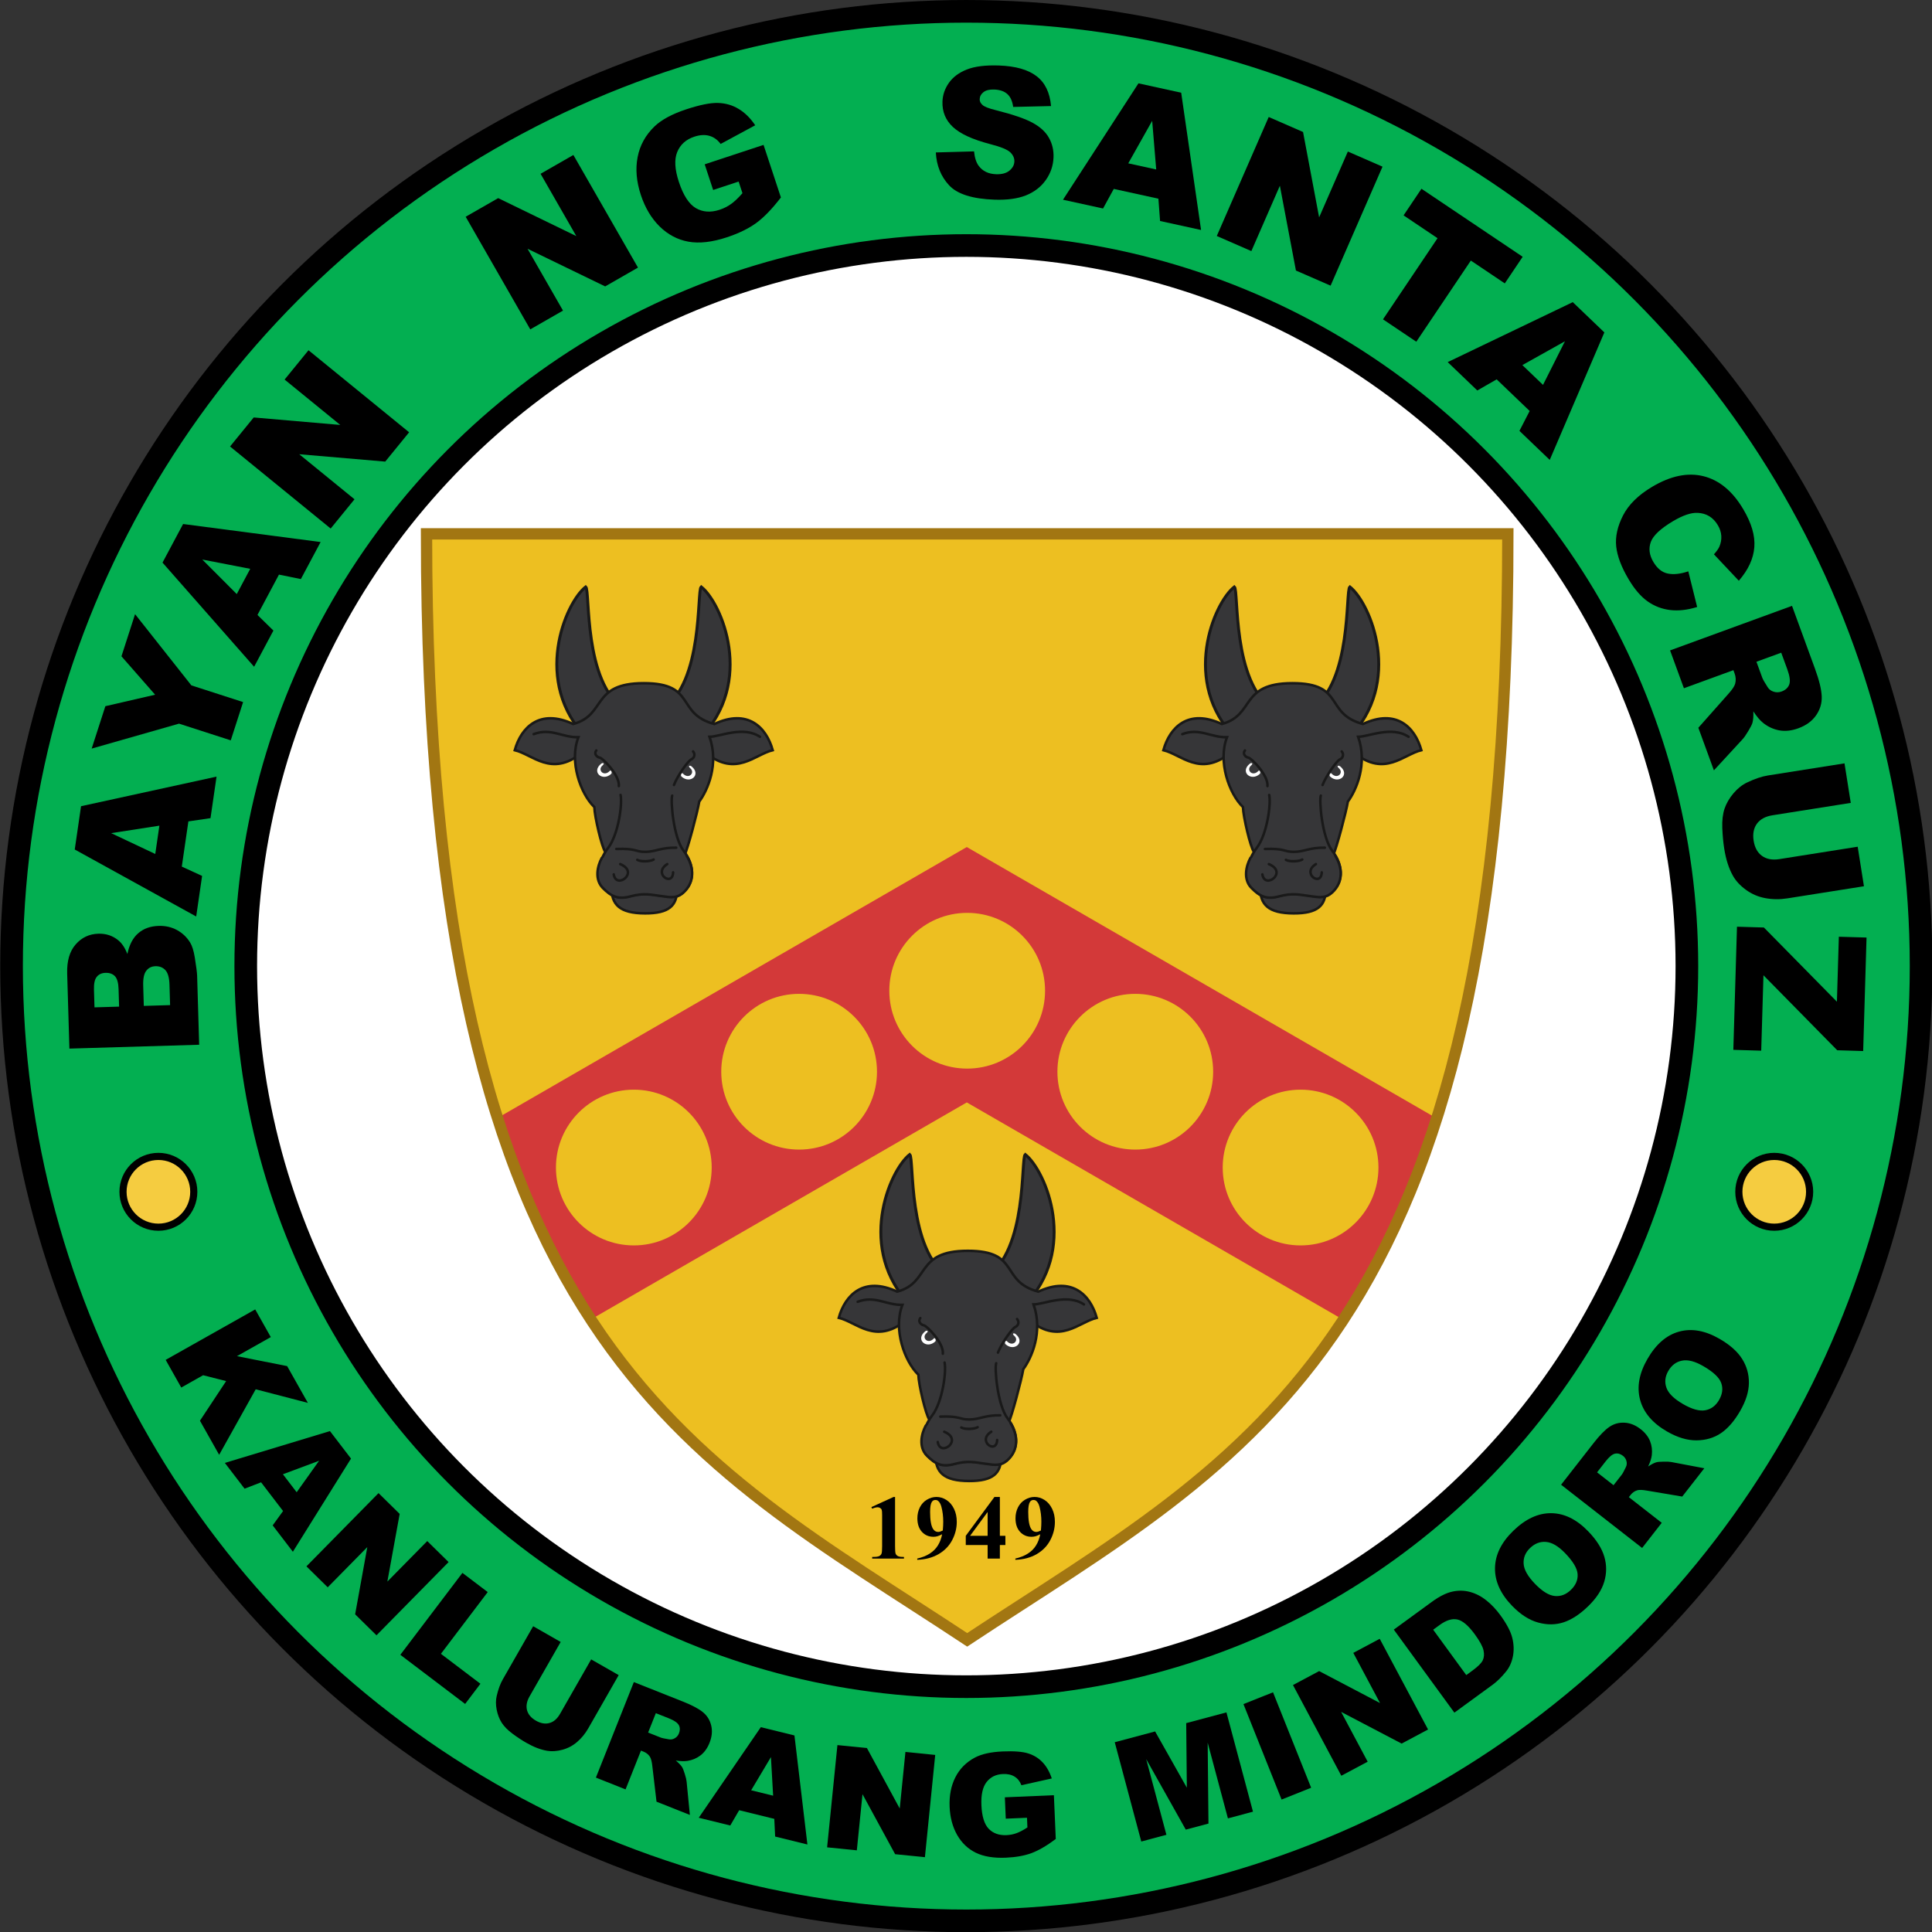 <?xml version="1.0" encoding="UTF-8" standalone="no"?>
<!-- Created with Inkscape (http://www.inkscape.org/) -->

<svg
   xmlns:dc="http://purl.org/dc/elements/1.1/"
   xmlns:cc="http://creativecommons.org/ns#"
   xmlns:rdf="http://www.w3.org/1999/02/22-rdf-syntax-ns#"
   xmlns:svg="http://www.w3.org/2000/svg"
   xmlns="http://www.w3.org/2000/svg"
   xmlns:sodipodi="http://sodipodi.sourceforge.net/DTD/sodipodi-0.dtd"
   xmlns:inkscape="http://www.inkscape.org/namespaces/inkscape"
   width="125mm"
   height="125mm"
   viewBox="0 0 125 125"
   version="1.1"
   id="svg16343"
   inkscape:version="0.92.2 (5c3e80d, 2017-08-06)"
   sodipodi:docname="Santa Cruz Occ Mindoro.svg">
  <rect x="0" y="0" width="125" height="125" fill="#333333" stroke="none"/>
  <defs
     id="defs16337" />
  <sodipodi:namedview
     id="base"
     pagecolor="#ffffff"
     bordercolor="#666666"
     borderopacity="1.0"
     inkscape:pageopacity="0.0"
     inkscape:pageshadow="2"
     inkscape:zoom="1.4"
     inkscape:cx="332.94644"
     inkscape:cy="231.03785"
     inkscape:document-units="mm"
     inkscape:current-layer="layer1"
     showgrid="false"
     fit-margin-top="0"
     fit-margin-left="0"
     fit-margin-right="0"
     fit-margin-bottom="0"
     inkscape:window-width="1920"
     inkscape:window-height="1017"
     inkscape:window-x="-8"
     inkscape:window-y="-8"
     inkscape:window-maximized="1" />
  <g
     inkscape:label="Layer 1"
     inkscape:groupmode="layer"
     id="layer1"
     transform="translate(144.143,-40.976)">
    <g
       id="g16335"
       transform="matrix(0.462,0,0,0.462,-316.005,28.749)">
      <circle
         r="133.708"
         cy="161.76"
         cx="507.322"
         id="circle15251"
         style="opacity:1;fill:#03af51;fill-opacity:1;stroke:#000000;stroke-width:3.171;stroke-linecap:round;stroke-linejoin:round;stroke-miterlimit:4;stroke-dasharray:none;stroke-opacity:1" />
      <circle
         style="opacity:1;fill:#ffffff;fill-opacity:1;stroke:#000000;stroke-width:3.171;stroke-linecap:round;stroke-linejoin:round;stroke-miterlimit:4;stroke-dasharray:none;stroke-opacity:1"
         id="circle15253"
         cx="507.322"
         cy="161.76"
         r="100.911" />
      <g
         id="g15441"
         transform="matrix(0.634,0,0,0.634,847.248,134.692)">
        <g
           transform="translate(-480.03)"
           id="g15275">
          <path
             style="fill:#edbf21;fill-opacity:1;stroke:none;stroke-width:1.892;stroke-linecap:butt;stroke-linejoin:miter;stroke-miterlimit:4;stroke-dasharray:none;stroke-opacity:1"
             d="m 63.488,-52.786 c 0,178.975 -57.753,203.525 -119.428,244.301 C -117.615,150.739 -175.369,126.189 -175.369,-52.786 Z"
             id="path15255"
             inkscape:connector-curvature="0"
             sodipodi:nodetypes="cccc" />
          <g
             id="g15600">
            <path
               id="path15257"
               transform="scale(0.265)"
               d="m -211.428,61.875 -392.09,226.373 c 21.308,67.096 47.635,121.815 77.787,167.947 l 314.303,-181.463 314.301,181.463 c 30.152,-46.133 56.481,-100.851 77.789,-167.947 z"
               style="fill:#d33939;fill-opacity:1;stroke:none;stroke-width:1px;stroke-linecap:butt;stroke-linejoin:miter;stroke-opacity:1"
               inkscape:connector-curvature="0" />
            <g
               id="g15589">
              <circle
                 style="opacity:1;fill:#edbf21;fill-opacity:1;stroke:none;stroke-width:3;stroke-linecap:round;stroke-linejoin:round;stroke-miterlimit:4;stroke-dasharray:none;stroke-opacity:1"
                 id="circle15259"
                 cx="-55.94"
                 cy="48.136"
                 r="17.201" />
              <g
                 id="g15265"
                 transform="translate(0,0.529)">
                <circle
                   style="opacity:1;fill:#edbf21;fill-opacity:1;stroke:none;stroke-width:3;stroke-linecap:round;stroke-linejoin:round;stroke-miterlimit:4;stroke-dasharray:none;stroke-opacity:1"
                   id="circle15261"
                   cx="-93.064"
                   cy="65.496"
                   r="17.201" />
                <circle
                   r="17.201"
                   cy="86.663"
                   cx="-129.576"
                   id="circle15263"
                   style="opacity:1;fill:#edbf21;fill-opacity:1;stroke:none;stroke-width:3;stroke-linecap:round;stroke-linejoin:round;stroke-miterlimit:4;stroke-dasharray:none;stroke-opacity:1" />
              </g>
              <g
                 id="g15271"
                 transform="translate(-0.358,0.529)">
                <circle
                   transform="scale(-1,1)"
                   r="17.201"
                   cy="65.496"
                   cx="18.451"
                   id="circle15267"
                   style="opacity:1;fill:#edbf21;fill-opacity:1;stroke:none;stroke-width:3;stroke-linecap:round;stroke-linejoin:round;stroke-miterlimit:4;stroke-dasharray:none;stroke-opacity:1" />
                <circle
                   transform="scale(-1,1)"
                   style="opacity:1;fill:#edbf21;fill-opacity:1;stroke:none;stroke-width:3;stroke-linecap:round;stroke-linejoin:round;stroke-miterlimit:4;stroke-dasharray:none;stroke-opacity:1"
                   id="circle15269"
                   cx="-18.061"
                   cy="86.663"
                   r="17.201" />
              </g>
            </g>
          </g>
          <path
             sodipodi:nodetypes="cccc"
             inkscape:connector-curvature="0"
             id="path15273"
             d="m 63.488,-52.786 c 0,178.975 -57.753,203.525 -119.428,244.301 C -117.615,150.739 -175.369,126.189 -175.369,-52.786 Z"
             style="fill:none;fill-opacity:1;stroke:#a27612;stroke-width:2.5;stroke-linecap:butt;stroke-linejoin:miter;stroke-miterlimit:4;stroke-dasharray:none;stroke-opacity:1" />
        </g>
        <g
           id="g15329"
           transform="matrix(0.702,0,0,0.702,-520.916,68.614)">
          <path
             transform="translate(-0.529,-0.529)"
             sodipodi:nodetypes="cccc"
             inkscape:connector-curvature="0"
             id="path15277"
             d="m -38.557,70.573 c -17.381,-17.663 -6.917,-42.592 -0.428,-47.699 1.424,1.242 -0.785,30.069 12.201,38.559 -0.568,1.854 -7.589,12.001 -11.773,9.139 z"
             style="fill:#363638;fill-opacity:1;stroke:#191919;stroke-width:0.921;stroke-linecap:butt;stroke-linejoin:miter;stroke-miterlimit:4;stroke-dasharray:none;stroke-opacity:1" />
          <path
             transform="translate(-0.529,-0.529)"
             style="fill:#363638;fill-opacity:1;stroke:#191919;stroke-width:0.921;stroke-linecap:butt;stroke-linejoin:miter;stroke-miterlimit:4;stroke-dasharray:none;stroke-opacity:1"
             d="m -3.083,70.573 c 17.381,-17.663 6.917,-42.592 0.428,-47.699 -1.424,1.242 0.785,30.069 -12.201,38.559 0.568,1.854 7.589,12.001 11.773,9.139 z"
             id="path15279"
             inkscape:connector-curvature="0"
             sodipodi:nodetypes="cccc" />
          <g
             id="g15327"
             inkscape:label="Fond écu"
             style="display:inline"
             transform="matrix(0.265,0,0,0.265,-101.298,0.942)">
            <g
               id="g15287"
               transform="translate(-710.607,-55.403)">
              <g
                 id="g15283"
                 transform="translate(-56.764,-168.8)">
                <g
                   id="g15281" />
              </g>
              <g
                 id="g15285"
                 transform="matrix(0.456,0,0,0.441,869.861,66.651)" />
            </g>
            <g
               id="g15325"
               transform="matrix(2.49,0,0,2.512,-446.191,-434.326)"
               style="fill:#000000;stroke:#818183;stroke-width:1.2;stroke-miterlimit:4;stroke-dasharray:none;stroke-opacity:1">
              <g
                 style="display:inline;fill:#000000;stroke:#818183;stroke-width:1.2;stroke-miterlimit:4;stroke-dasharray:none;stroke-opacity:1"
                 inkscape:label="Fond écu"
                 id="g15289" />
              <g
                 style="display:inline;fill:#000000;stroke:#818183;stroke-width:1.2;stroke-miterlimit:4;stroke-dasharray:none;stroke-opacity:1"
                 inkscape:label="Meubles"
                 id="g15319">
                <g
                   transform="translate(-1159.166,-121.561)"
                   style="display:inline;fill:#000000;stroke:#818183;stroke-width:1.2;stroke-miterlimit:4;stroke-dasharray:none;stroke-opacity:1"
                   inkscape:label="Meubles"
                   id="g15291" />
                <g
                   style="fill:#000000;stroke:#818183;stroke-width:1.473;stroke-miterlimit:4;stroke-dasharray:none;stroke-opacity:1"
                   transform="matrix(0.814,0,0,0.814,925.696,169.562)"
                   id="g15317">
                  <path
                     inkscape:connector-curvature="0"
                     id="path15293"
                     d="m -804.822,140.382 c -17.526,13.646 -28.255,0.576 -38.818,-1.919 3.776,-13.385 14.698,-24.237 34.213,-15.191 19.706,-5.234 10.243,-23.704 41.351,-23.704 31.108,0 18.554,17.649 41.351,23.704 19.515,-9.047 30.436,1.806 34.213,15.191 -10.563,2.495 -21.292,15.565 -38.818,1.919"
                     style="display:inline;overflow:visible;visibility:visible;fill:#363638;fill-opacity:1;fill-rule:evenodd;stroke:#191919;stroke-width:1.474;stroke-linecap:butt;stroke-linejoin:miter;stroke-miterlimit:4;stroke-dasharray:none;stroke-dashoffset:0;stroke-opacity:1;marker:none;enable-background:accumulate"
                     sodipodi:nodetypes="ccczccc" />
                  <path
                     id="path15295"
                     style="fill:#363638;fill-opacity:1;fill-rule:evenodd;stroke:#191919;stroke-width:1.473;stroke-linecap:round;stroke-linejoin:miter;stroke-miterlimit:4;stroke-dasharray:none;stroke-opacity:1"
                     d="m -699.991,130.692 c -9.849,-6.524 -23.441,-0.032 -29.548,1e-5 5.66,15.893 -1.119,31.019 -6.012,37.607 -0.927,5.692 -6.861,27.91 -8.501,30.683 -1.683,2.847 1.407,10.782 -4.478,20.275 0,9.322 -4.566,14.015 -18.789,13.968 -14.873,-0.049 -19.681,-5.072 -19.681,-15.191 -5.37,-9.794 -1.316,-17.547 -3.724,-20.756 -1.933,-2.576 -6.151,-20.09 -6.295,-25.782 -8.091,-7.739 -14.87,-26.447 -9.338,-40.549 -9.434,0.224 -16.117,-5.628 -26.223,-1.791"
                     inkscape:connector-curvature="0"
                     sodipodi:nodetypes="cccccsccccc" />
                  <path
                     id="path15297"
                     style="display:inline;overflow:visible;visibility:visible;fill:#363638;fill-opacity:1;fill-rule:evenodd;stroke:#191919;stroke-width:1.473;stroke-linecap:round;stroke-linejoin:miter;stroke-miterlimit:4;stroke-dasharray:none;stroke-dashoffset:0;stroke-opacity:1;marker:none;enable-background:accumulate"
                     d="m -781.651,164.461 c 1.151,4.989 -1.169,22.843 -7.309,30.774 -5.561,7.183 -8.059,18.036 -3.07,23.025 4.989,4.989 8.826,6.907 16.373,4.861 7.547,-2.047 12.024,-0.895 17.78,-0.128 5.756,0.768 9.722,1.791 14.327,-3.326 4.914,-5.46 5.5,-14.199 -1.151,-22.769 -6.053,-7.799 -7.729,-29.367 -6.706,-32.053"
                     inkscape:connector-curvature="0"
                     sodipodi:nodetypes="cscccssc" />
                  <path
                     id="path15299"
                     style="display:inline;overflow:visible;visibility:visible;fill:#363638;fill-opacity:1;fill-rule:evenodd;stroke:#191919;stroke-width:1.473;stroke-linecap:round;stroke-linejoin:miter;stroke-miterlimit:4;stroke-dasharray:none;stroke-dashoffset:0;stroke-opacity:1;marker:none;enable-background:accumulate"
                     d="m -792.662,201.069 c -2.569,4.651 -4.357,12.396 0.632,17.384 4.989,4.989 8.826,6.907 16.373,4.861 7.547,-2.047 12.024,-0.895 17.78,-0.128 5.756,0.768 9.722,1.791 14.327,-3.326 4.914,-5.46 5.066,-12.817 0.602,-20.121"
                     inkscape:connector-curvature="0"
                     sodipodi:nodetypes="csscsc" />
                  <path
                     id="path15301"
                     style="display:inline;overflow:visible;visibility:visible;fill:none;fill-opacity:1;stroke:#191919;stroke-width:1.473;stroke-linecap:round;stroke-linejoin:miter;stroke-miterlimit:4;stroke-dasharray:none;stroke-dashoffset:0;stroke-opacity:1;marker:none;enable-background:accumulate"
                     d="m -795.867,138.623 c -1.542,1.859 0.243,3.877 2.047,4.181 1.816,0.306 11.784,10.34 11.151,16.503"
                     inkscape:connector-curvature="0"
                     sodipodi:nodetypes="ccc" />
                  <path
                     id="path15303"
                     style="display:inline;overflow:visible;visibility:visible;fill:none;fill-opacity:1;stroke:#191919;stroke-width:1.473;stroke-linecap:round;stroke-linejoin:miter;stroke-miterlimit:4;stroke-dasharray:none;stroke-dashoffset:0;stroke-opacity:1;marker:none;enable-background:accumulate"
                     d="m -739.179,139.165 c 1.542,1.859 0.571,3.968 -1.052,4.633 -1.7,0.697 -7.895,9.165 -10.156,14.875"
                     inkscape:connector-curvature="0"
                     sodipodi:nodetypes="ccc" />
                  <path
                     id="path15305"
                     style="display:inline;overflow:visible;visibility:visible;fill:none;fill-opacity:1;stroke:#191919;stroke-width:1.473;stroke-linecap:round;stroke-linejoin:miter;stroke-miterlimit:4;stroke-dasharray:none;stroke-dashoffset:0;stroke-opacity:1;marker:none;enable-background:accumulate"
                     d="m -784.16,195.837 c 11.939,-0.452 10.885,1.669 16.906,1.669 6.111,0 9.25,-2.598 18.205,-2.417"
                     inkscape:connector-curvature="0"
                     sodipodi:nodetypes="csc" />
                  <path
                     id="path15307"
                     style="display:inline;overflow:visible;visibility:visible;fill:#2e2e2f;fill-opacity:1;stroke:#191919;stroke-width:1.473;stroke-linecap:round;stroke-linejoin:miter;stroke-miterlimit:4;stroke-dasharray:none;stroke-dashoffset:0;stroke-opacity:1;marker:none;enable-background:accumulate"
                     d="m -771.867,202.147 c 2.442,1.357 7.869,0.904 9.588,-0.181"
                     inkscape:connector-curvature="0"
                     sodipodi:nodetypes="cc" />
                  <path
                     id="path15309"
                     style="display:inline;overflow:visible;visibility:visible;fill:none;fill-opacity:1;stroke:#191919;stroke-width:1.473;stroke-linecap:round;stroke-linejoin:miter;stroke-miterlimit:4;stroke-dasharray:none;stroke-dashoffset:0;stroke-opacity:1;marker:none;enable-background:accumulate"
                     d="m -754.294,204.618 c -8.658,5.362 3.108,13.434 3.437,4.794"
                     inkscape:connector-curvature="0"
                     sodipodi:nodetypes="cc" />
                  <path
                     id="path15311"
                     style="display:inline;overflow:visible;visibility:visible;fill:none;fill-opacity:1;stroke:#191919;stroke-width:1.473;stroke-linecap:round;stroke-linejoin:miter;stroke-miterlimit:4;stroke-dasharray:none;stroke-dashoffset:0;stroke-opacity:1;marker:none;enable-background:accumulate"
                     d="m -781.849,204.618 c 11.462,4.728 -2.384,14.972 -3.799,5.97"
                     inkscape:connector-curvature="0"
                     sodipodi:nodetypes="cc" />
                  <path
                     id="path15313"
                     style="fill:#ffffff;fill-opacity:1;fill-rule:evenodd;stroke:none;stroke-width:1.473;stroke-linecap:butt;stroke-linejoin:miter;stroke-miterlimit:4;stroke-dasharray:none;stroke-opacity:1"
                     d="m -793.037,146.329 c -5.945,4.809 0.794,10.519 5.865,5.931 0.853,-0.772 -0.186,-2.448 -0.714,-1.864 -3.428,3.796 -7.5,-0.342 -4.394,-3.006 1.669,-1.432 0.167,-1.809 -0.757,-1.062 z"
                     inkscape:connector-curvature="0" />
                  <path
                     id="path15315"
                     style="fill:#ffffff;fill-opacity:1;fill-rule:evenodd;stroke:none;stroke-width:1.473;stroke-linecap:butt;stroke-linejoin:miter;stroke-miterlimit:4;stroke-dasharray:none;stroke-opacity:1"
                     d="m -740.074,147.864 c 5.945,4.809 -0.794,10.519 -5.865,5.931 -0.853,-0.772 0.186,-2.448 0.714,-1.864 3.428,3.796 7.5,-0.342 4.394,-3.006 -1.669,-1.432 -0.167,-1.809 0.757,-1.062 z"
                     inkscape:connector-curvature="0" />
                </g>
              </g>
              <g
                 style="display:inline;fill:#000000;stroke:#818183;stroke-width:1.2;stroke-miterlimit:4;stroke-dasharray:none;stroke-opacity:1"
                 inkscape:label="Reflet final"
                 id="g15321" />
              <g
                 style="display:inline;fill:#000000;stroke:#818183;stroke-width:1.2;stroke-miterlimit:4;stroke-dasharray:none;stroke-opacity:1"
                 inkscape:label="Contour final"
                 id="g15323" />
            </g>
          </g>
        </g>
        <g
           id="g15439"
           transform="matrix(0.872,0,0,0.872,-68.557,2.656)">
          <g
             transform="matrix(0.805,0,0,0.805,-436.534,-68.144)"
             id="g15383">
            <path
               style="fill:#363638;fill-opacity:1;stroke:#191919;stroke-width:0.921;stroke-linecap:butt;stroke-linejoin:miter;stroke-miterlimit:4;stroke-dasharray:none;stroke-opacity:1"
               d="m -38.557,70.573 c -17.381,-17.663 -6.917,-42.592 -0.428,-47.699 1.424,1.242 -0.785,30.069 12.201,38.559 -0.568,1.854 -7.589,12.001 -11.773,9.139 z"
               id="path15331"
               inkscape:connector-curvature="0"
               sodipodi:nodetypes="cccc"
               transform="translate(-0.529,-0.529)" />
            <path
               sodipodi:nodetypes="cccc"
               inkscape:connector-curvature="0"
               id="path15333"
               d="m -3.083,70.573 c 17.381,-17.663 6.917,-42.592 0.428,-47.699 -1.424,1.242 0.785,30.069 -12.201,38.559 0.568,1.854 7.589,12.001 11.773,9.139 z"
               style="fill:#363638;fill-opacity:1;stroke:#191919;stroke-width:0.921;stroke-linecap:butt;stroke-linejoin:miter;stroke-miterlimit:4;stroke-dasharray:none;stroke-opacity:1"
               transform="translate(-0.529,-0.529)" />
            <g
               transform="matrix(0.265,0,0,0.265,-101.298,0.942)"
               style="display:inline"
               inkscape:label="Fond écu"
               id="g15381">
              <g
                 transform="translate(-710.607,-55.403)"
                 id="g15341">
                <g
                   transform="translate(-56.764,-168.8)"
                   id="g15337">
                  <g
                     id="g15335" />
                </g>
                <g
                   transform="matrix(0.456,0,0,0.441,869.861,66.651)"
                   id="g15339" />
              </g>
              <g
                 style="fill:#000000;stroke:#818183;stroke-width:1.2;stroke-miterlimit:4;stroke-dasharray:none;stroke-opacity:1"
                 transform="matrix(2.49,0,0,2.512,-446.191,-434.326)"
                 id="g15379">
                <g
                   id="g15343"
                   inkscape:label="Fond écu"
                   style="display:inline;fill:#000000;stroke:#818183;stroke-width:1.2;stroke-miterlimit:4;stroke-dasharray:none;stroke-opacity:1" />
                <g
                   id="g15373"
                   inkscape:label="Meubles"
                   style="display:inline;fill:#000000;stroke:#818183;stroke-width:1.2;stroke-miterlimit:4;stroke-dasharray:none;stroke-opacity:1">
                  <g
                     id="g15345"
                     inkscape:label="Meubles"
                     style="display:inline;fill:#000000;stroke:#818183;stroke-width:1.2;stroke-miterlimit:4;stroke-dasharray:none;stroke-opacity:1"
                     transform="translate(-1159.166,-121.561)" />
                  <g
                     id="g15371"
                     transform="matrix(0.814,0,0,0.814,925.696,169.562)"
                     style="fill:#000000;stroke:#818183;stroke-width:1.473;stroke-miterlimit:4;stroke-dasharray:none;stroke-opacity:1">
                    <path
                       sodipodi:nodetypes="ccczccc"
                       style="display:inline;overflow:visible;visibility:visible;fill:#363638;fill-opacity:1;fill-rule:evenodd;stroke:#191919;stroke-width:1.474;stroke-linecap:butt;stroke-linejoin:miter;stroke-miterlimit:4;stroke-dasharray:none;stroke-dashoffset:0;stroke-opacity:1;marker:none;enable-background:accumulate"
                       d="m -804.822,140.382 c -17.526,13.646 -28.255,0.576 -38.818,-1.919 3.776,-13.385 14.698,-24.237 34.213,-15.191 19.706,-5.234 10.243,-23.704 41.351,-23.704 31.108,0 18.554,17.649 41.351,23.704 19.515,-9.047 30.436,1.806 34.213,15.191 -10.563,2.495 -21.292,15.565 -38.818,1.919"
                       id="path15347"
                       inkscape:connector-curvature="0" />
                    <path
                       sodipodi:nodetypes="cccccsccccc"
                       inkscape:connector-curvature="0"
                       d="m -699.991,130.692 c -9.849,-6.524 -23.441,-0.032 -29.548,1e-5 5.66,15.893 -1.119,31.019 -6.012,37.607 -0.927,5.692 -6.861,27.91 -8.501,30.683 -1.683,2.847 1.407,10.782 -4.478,20.275 0,9.322 -4.566,14.015 -18.789,13.968 -14.873,-0.049 -19.681,-5.072 -19.681,-15.191 -5.37,-9.794 -1.316,-17.547 -3.724,-20.756 -1.933,-2.576 -6.151,-20.09 -6.295,-25.782 -8.091,-7.739 -14.87,-26.447 -9.338,-40.549 -9.434,0.224 -16.117,-5.628 -26.223,-1.791"
                       style="fill:#363638;fill-opacity:1;fill-rule:evenodd;stroke:#191919;stroke-width:1.473;stroke-linecap:round;stroke-linejoin:miter;stroke-miterlimit:4;stroke-dasharray:none;stroke-opacity:1"
                       id="path15349" />
                    <path
                       sodipodi:nodetypes="cscccssc"
                       inkscape:connector-curvature="0"
                       d="m -781.651,164.461 c 1.151,4.989 -1.169,22.843 -7.309,30.774 -5.561,7.183 -8.059,18.036 -3.07,23.025 4.989,4.989 8.826,6.907 16.373,4.861 7.547,-2.047 12.024,-0.895 17.78,-0.128 5.756,0.768 9.722,1.791 14.327,-3.326 4.914,-5.46 5.5,-14.199 -1.151,-22.769 -6.053,-7.799 -7.729,-29.367 -6.706,-32.053"
                       style="display:inline;overflow:visible;visibility:visible;fill:#363638;fill-opacity:1;fill-rule:evenodd;stroke:#191919;stroke-width:1.473;stroke-linecap:round;stroke-linejoin:miter;stroke-miterlimit:4;stroke-dasharray:none;stroke-dashoffset:0;stroke-opacity:1;marker:none;enable-background:accumulate"
                       id="path15351" />
                    <path
                       sodipodi:nodetypes="csscsc"
                       inkscape:connector-curvature="0"
                       d="m -792.662,201.069 c -2.569,4.651 -4.357,12.396 0.632,17.384 4.989,4.989 8.826,6.907 16.373,4.861 7.547,-2.047 12.024,-0.895 17.78,-0.128 5.756,0.768 9.722,1.791 14.327,-3.326 4.914,-5.46 5.066,-12.817 0.602,-20.121"
                       style="display:inline;overflow:visible;visibility:visible;fill:#363638;fill-opacity:1;fill-rule:evenodd;stroke:#191919;stroke-width:1.473;stroke-linecap:round;stroke-linejoin:miter;stroke-miterlimit:4;stroke-dasharray:none;stroke-dashoffset:0;stroke-opacity:1;marker:none;enable-background:accumulate"
                       id="path15353" />
                    <path
                       sodipodi:nodetypes="ccc"
                       inkscape:connector-curvature="0"
                       d="m -795.867,138.623 c -1.542,1.859 0.243,3.877 2.047,4.181 1.816,0.306 11.784,10.34 11.151,16.503"
                       style="display:inline;overflow:visible;visibility:visible;fill:none;fill-opacity:1;stroke:#191919;stroke-width:1.473;stroke-linecap:round;stroke-linejoin:miter;stroke-miterlimit:4;stroke-dasharray:none;stroke-dashoffset:0;stroke-opacity:1;marker:none;enable-background:accumulate"
                       id="path15355" />
                    <path
                       sodipodi:nodetypes="ccc"
                       inkscape:connector-curvature="0"
                       d="m -739.179,139.165 c 1.542,1.859 0.571,3.968 -1.052,4.633 -1.7,0.697 -7.895,9.165 -10.156,14.875"
                       style="display:inline;overflow:visible;visibility:visible;fill:none;fill-opacity:1;stroke:#191919;stroke-width:1.473;stroke-linecap:round;stroke-linejoin:miter;stroke-miterlimit:4;stroke-dasharray:none;stroke-dashoffset:0;stroke-opacity:1;marker:none;enable-background:accumulate"
                       id="path15357" />
                    <path
                       sodipodi:nodetypes="csc"
                       inkscape:connector-curvature="0"
                       d="m -784.16,195.837 c 11.939,-0.452 10.885,1.669 16.906,1.669 6.111,0 9.25,-2.598 18.205,-2.417"
                       style="display:inline;overflow:visible;visibility:visible;fill:none;fill-opacity:1;stroke:#191919;stroke-width:1.473;stroke-linecap:round;stroke-linejoin:miter;stroke-miterlimit:4;stroke-dasharray:none;stroke-dashoffset:0;stroke-opacity:1;marker:none;enable-background:accumulate"
                       id="path15359" />
                    <path
                       sodipodi:nodetypes="cc"
                       inkscape:connector-curvature="0"
                       d="m -771.867,202.147 c 2.442,1.357 7.869,0.904 9.588,-0.181"
                       style="display:inline;overflow:visible;visibility:visible;fill:#2e2e2f;fill-opacity:1;stroke:#191919;stroke-width:1.473;stroke-linecap:round;stroke-linejoin:miter;stroke-miterlimit:4;stroke-dasharray:none;stroke-dashoffset:0;stroke-opacity:1;marker:none;enable-background:accumulate"
                       id="path15361" />
                    <path
                       sodipodi:nodetypes="cc"
                       inkscape:connector-curvature="0"
                       d="m -754.294,204.618 c -8.658,5.362 3.108,13.434 3.437,4.794"
                       style="display:inline;overflow:visible;visibility:visible;fill:none;fill-opacity:1;stroke:#191919;stroke-width:1.473;stroke-linecap:round;stroke-linejoin:miter;stroke-miterlimit:4;stroke-dasharray:none;stroke-dashoffset:0;stroke-opacity:1;marker:none;enable-background:accumulate"
                       id="path15363" />
                    <path
                       sodipodi:nodetypes="cc"
                       inkscape:connector-curvature="0"
                       d="m -781.849,204.618 c 11.462,4.728 -2.384,14.972 -3.799,5.97"
                       style="display:inline;overflow:visible;visibility:visible;fill:none;fill-opacity:1;stroke:#191919;stroke-width:1.473;stroke-linecap:round;stroke-linejoin:miter;stroke-miterlimit:4;stroke-dasharray:none;stroke-dashoffset:0;stroke-opacity:1;marker:none;enable-background:accumulate"
                       id="path15365" />
                    <path
                       inkscape:connector-curvature="0"
                       d="m -793.037,146.329 c -5.945,4.809 0.794,10.519 5.865,5.931 0.853,-0.772 -0.186,-2.448 -0.714,-1.864 -3.428,3.796 -7.5,-0.342 -4.394,-3.006 1.669,-1.432 0.167,-1.809 -0.757,-1.062 z"
                       style="fill:#ffffff;fill-opacity:1;fill-rule:evenodd;stroke:none;stroke-width:1.473;stroke-linecap:butt;stroke-linejoin:miter;stroke-miterlimit:4;stroke-dasharray:none;stroke-opacity:1"
                       id="path15367" />
                    <path
                       inkscape:connector-curvature="0"
                       d="m -740.074,147.864 c 5.945,4.809 -0.794,10.519 -5.865,5.931 -0.853,-0.772 0.186,-2.448 0.714,-1.864 3.428,3.796 7.5,-0.342 4.394,-3.006 -1.669,-1.432 -0.167,-1.809 0.757,-1.062 z"
                       style="fill:#ffffff;fill-opacity:1;fill-rule:evenodd;stroke:none;stroke-width:1.473;stroke-linecap:butt;stroke-linejoin:miter;stroke-miterlimit:4;stroke-dasharray:none;stroke-opacity:1"
                       id="path15369" />
                  </g>
                </g>
                <g
                   id="g15375"
                   inkscape:label="Reflet final"
                   style="display:inline;fill:#000000;stroke:#818183;stroke-width:1.2;stroke-miterlimit:4;stroke-dasharray:none;stroke-opacity:1" />
                <g
                   id="g15377"
                   inkscape:label="Contour final"
                   style="display:inline;fill:#000000;stroke:#818183;stroke-width:1.2;stroke-miterlimit:4;stroke-dasharray:none;stroke-opacity:1" />
              </g>
            </g>
          </g>
          <g
             id="g15437"
             transform="matrix(0.805,0,0,0.805,-600.839,-68.144)">
            <path
               transform="translate(-0.529,-0.529)"
               sodipodi:nodetypes="cccc"
               inkscape:connector-curvature="0"
               id="path15385"
               d="m -38.557,70.573 c -17.381,-17.663 -6.917,-42.592 -0.428,-47.699 1.424,1.242 -0.785,30.069 12.201,38.559 -0.568,1.854 -7.589,12.001 -11.773,9.139 z"
               style="fill:#363638;fill-opacity:1;stroke:#191919;stroke-width:0.921;stroke-linecap:butt;stroke-linejoin:miter;stroke-miterlimit:4;stroke-dasharray:none;stroke-opacity:1" />
            <path
               transform="translate(-0.529,-0.529)"
               style="fill:#363638;fill-opacity:1;stroke:#191919;stroke-width:0.921;stroke-linecap:butt;stroke-linejoin:miter;stroke-miterlimit:4;stroke-dasharray:none;stroke-opacity:1"
               d="m -3.083,70.573 c 17.381,-17.663 6.917,-42.592 0.428,-47.699 -1.424,1.242 0.785,30.069 -12.201,38.559 0.568,1.854 7.589,12.001 11.773,9.139 z"
               id="path15387"
               inkscape:connector-curvature="0"
               sodipodi:nodetypes="cccc" />
            <g
               id="g15435"
               inkscape:label="Fond écu"
               style="display:inline"
               transform="matrix(0.265,0,0,0.265,-101.298,0.942)">
              <g
                 id="g15395"
                 transform="translate(-710.607,-55.403)">
                <g
                   id="g15391"
                   transform="translate(-56.764,-168.8)">
                  <g
                     id="g15389" />
                </g>
                <g
                   id="g15393"
                   transform="matrix(0.456,0,0,0.441,869.861,66.651)" />
              </g>
              <g
                 id="g15433"
                 transform="matrix(2.49,0,0,2.512,-446.191,-434.326)"
                 style="fill:#000000;stroke:#818183;stroke-width:1.2;stroke-miterlimit:4;stroke-dasharray:none;stroke-opacity:1">
                <g
                   style="display:inline;fill:#000000;stroke:#818183;stroke-width:1.2;stroke-miterlimit:4;stroke-dasharray:none;stroke-opacity:1"
                   inkscape:label="Fond écu"
                   id="g15397" />
                <g
                   style="display:inline;fill:#000000;stroke:#818183;stroke-width:1.2;stroke-miterlimit:4;stroke-dasharray:none;stroke-opacity:1"
                   inkscape:label="Meubles"
                   id="g15427">
                  <g
                     transform="translate(-1159.166,-121.561)"
                     style="display:inline;fill:#000000;stroke:#818183;stroke-width:1.2;stroke-miterlimit:4;stroke-dasharray:none;stroke-opacity:1"
                     inkscape:label="Meubles"
                     id="g15399" />
                  <g
                     style="fill:#000000;stroke:#818183;stroke-width:1.473;stroke-miterlimit:4;stroke-dasharray:none;stroke-opacity:1"
                     transform="matrix(0.814,0,0,0.814,925.696,169.562)"
                     id="g15425">
                    <path
                       inkscape:connector-curvature="0"
                       id="path15401"
                       d="m -804.822,140.382 c -17.526,13.646 -28.255,0.576 -38.818,-1.919 3.776,-13.385 14.698,-24.237 34.213,-15.191 19.706,-5.234 10.243,-23.704 41.351,-23.704 31.108,0 18.554,17.649 41.351,23.704 19.515,-9.047 30.436,1.806 34.213,15.191 -10.563,2.495 -21.292,15.565 -38.818,1.919"
                       style="display:inline;overflow:visible;visibility:visible;fill:#363638;fill-opacity:1;fill-rule:evenodd;stroke:#191919;stroke-width:1.474;stroke-linecap:butt;stroke-linejoin:miter;stroke-miterlimit:4;stroke-dasharray:none;stroke-dashoffset:0;stroke-opacity:1;marker:none;enable-background:accumulate"
                       sodipodi:nodetypes="ccczccc" />
                    <path
                       id="path15403"
                       style="fill:#363638;fill-opacity:1;fill-rule:evenodd;stroke:#191919;stroke-width:1.473;stroke-linecap:round;stroke-linejoin:miter;stroke-miterlimit:4;stroke-dasharray:none;stroke-opacity:1"
                       d="m -699.991,130.692 c -9.849,-6.524 -23.441,-0.032 -29.548,1e-5 5.66,15.893 -1.119,31.019 -6.012,37.607 -0.927,5.692 -6.861,27.91 -8.501,30.683 -1.683,2.847 1.407,10.782 -4.478,20.275 0,9.322 -4.566,14.015 -18.789,13.968 -14.873,-0.049 -19.681,-5.072 -19.681,-15.191 -5.37,-9.794 -1.316,-17.547 -3.724,-20.756 -1.933,-2.576 -6.151,-20.09 -6.295,-25.782 -8.091,-7.739 -14.87,-26.447 -9.338,-40.549 -9.434,0.224 -16.117,-5.628 -26.223,-1.791"
                       inkscape:connector-curvature="0"
                       sodipodi:nodetypes="cccccsccccc" />
                    <path
                       id="path15405"
                       style="display:inline;overflow:visible;visibility:visible;fill:#363638;fill-opacity:1;fill-rule:evenodd;stroke:#191919;stroke-width:1.473;stroke-linecap:round;stroke-linejoin:miter;stroke-miterlimit:4;stroke-dasharray:none;stroke-dashoffset:0;stroke-opacity:1;marker:none;enable-background:accumulate"
                       d="m -781.651,164.461 c 1.151,4.989 -1.169,22.843 -7.309,30.774 -5.561,7.183 -8.059,18.036 -3.07,23.025 4.989,4.989 8.826,6.907 16.373,4.861 7.547,-2.047 12.024,-0.895 17.78,-0.128 5.756,0.768 9.722,1.791 14.327,-3.326 4.914,-5.46 5.5,-14.199 -1.151,-22.769 -6.053,-7.799 -7.729,-29.367 -6.706,-32.053"
                       inkscape:connector-curvature="0"
                       sodipodi:nodetypes="cscccssc" />
                    <path
                       id="path15407"
                       style="display:inline;overflow:visible;visibility:visible;fill:#363638;fill-opacity:1;fill-rule:evenodd;stroke:#191919;stroke-width:1.473;stroke-linecap:round;stroke-linejoin:miter;stroke-miterlimit:4;stroke-dasharray:none;stroke-dashoffset:0;stroke-opacity:1;marker:none;enable-background:accumulate"
                       d="m -792.662,201.069 c -2.569,4.651 -4.357,12.396 0.632,17.384 4.989,4.989 8.826,6.907 16.373,4.861 7.547,-2.047 12.024,-0.895 17.78,-0.128 5.756,0.768 9.722,1.791 14.327,-3.326 4.914,-5.46 5.066,-12.817 0.602,-20.121"
                       inkscape:connector-curvature="0"
                       sodipodi:nodetypes="csscsc" />
                    <path
                       id="path15409"
                       style="display:inline;overflow:visible;visibility:visible;fill:none;fill-opacity:1;stroke:#191919;stroke-width:1.473;stroke-linecap:round;stroke-linejoin:miter;stroke-miterlimit:4;stroke-dasharray:none;stroke-dashoffset:0;stroke-opacity:1;marker:none;enable-background:accumulate"
                       d="m -795.867,138.623 c -1.542,1.859 0.243,3.877 2.047,4.181 1.816,0.306 11.784,10.34 11.151,16.503"
                       inkscape:connector-curvature="0"
                       sodipodi:nodetypes="ccc" />
                    <path
                       id="path15411"
                       style="display:inline;overflow:visible;visibility:visible;fill:none;fill-opacity:1;stroke:#191919;stroke-width:1.473;stroke-linecap:round;stroke-linejoin:miter;stroke-miterlimit:4;stroke-dasharray:none;stroke-dashoffset:0;stroke-opacity:1;marker:none;enable-background:accumulate"
                       d="m -739.179,139.165 c 1.542,1.859 0.571,3.968 -1.052,4.633 -1.7,0.697 -7.895,9.165 -10.156,14.875"
                       inkscape:connector-curvature="0"
                       sodipodi:nodetypes="ccc" />
                    <path
                       id="path15413"
                       style="display:inline;overflow:visible;visibility:visible;fill:none;fill-opacity:1;stroke:#191919;stroke-width:1.473;stroke-linecap:round;stroke-linejoin:miter;stroke-miterlimit:4;stroke-dasharray:none;stroke-dashoffset:0;stroke-opacity:1;marker:none;enable-background:accumulate"
                       d="m -784.16,195.837 c 11.939,-0.452 10.885,1.669 16.906,1.669 6.111,0 9.25,-2.598 18.205,-2.417"
                       inkscape:connector-curvature="0"
                       sodipodi:nodetypes="csc" />
                    <path
                       id="path15415"
                       style="display:inline;overflow:visible;visibility:visible;fill:#2e2e2f;fill-opacity:1;stroke:#191919;stroke-width:1.473;stroke-linecap:round;stroke-linejoin:miter;stroke-miterlimit:4;stroke-dasharray:none;stroke-dashoffset:0;stroke-opacity:1;marker:none;enable-background:accumulate"
                       d="m -771.867,202.147 c 2.442,1.357 7.869,0.904 9.588,-0.181"
                       inkscape:connector-curvature="0"
                       sodipodi:nodetypes="cc" />
                    <path
                       id="path15417"
                       style="display:inline;overflow:visible;visibility:visible;fill:none;fill-opacity:1;stroke:#191919;stroke-width:1.473;stroke-linecap:round;stroke-linejoin:miter;stroke-miterlimit:4;stroke-dasharray:none;stroke-dashoffset:0;stroke-opacity:1;marker:none;enable-background:accumulate"
                       d="m -754.294,204.618 c -8.658,5.362 3.108,13.434 3.437,4.794"
                       inkscape:connector-curvature="0"
                       sodipodi:nodetypes="cc" />
                    <path
                       id="path15419"
                       style="display:inline;overflow:visible;visibility:visible;fill:none;fill-opacity:1;stroke:#191919;stroke-width:1.473;stroke-linecap:round;stroke-linejoin:miter;stroke-miterlimit:4;stroke-dasharray:none;stroke-dashoffset:0;stroke-opacity:1;marker:none;enable-background:accumulate"
                       d="m -781.849,204.618 c 11.462,4.728 -2.384,14.972 -3.799,5.97"
                       inkscape:connector-curvature="0"
                       sodipodi:nodetypes="cc" />
                    <path
                       id="path15421"
                       style="fill:#ffffff;fill-opacity:1;fill-rule:evenodd;stroke:none;stroke-width:1.473;stroke-linecap:butt;stroke-linejoin:miter;stroke-miterlimit:4;stroke-dasharray:none;stroke-opacity:1"
                       d="m -793.037,146.329 c -5.945,4.809 0.794,10.519 5.865,5.931 0.853,-0.772 -0.186,-2.448 -0.714,-1.864 -3.428,3.796 -7.5,-0.342 -4.394,-3.006 1.669,-1.432 0.167,-1.809 -0.757,-1.062 z"
                       inkscape:connector-curvature="0" />
                    <path
                       id="path15423"
                       style="fill:#ffffff;fill-opacity:1;fill-rule:evenodd;stroke:none;stroke-width:1.473;stroke-linecap:butt;stroke-linejoin:miter;stroke-miterlimit:4;stroke-dasharray:none;stroke-opacity:1"
                       d="m -740.074,147.864 c 5.945,4.809 -0.794,10.519 -5.865,5.931 -0.853,-0.772 0.186,-2.448 0.714,-1.864 3.428,3.796 7.5,-0.342 4.394,-3.006 -1.669,-1.432 -0.167,-1.809 0.757,-1.062 z"
                       inkscape:connector-curvature="0" />
                  </g>
                </g>
                <g
                   style="display:inline;fill:#000000;stroke:#818183;stroke-width:1.2;stroke-miterlimit:4;stroke-dasharray:none;stroke-opacity:1"
                   inkscape:label="Reflet final"
                   id="g15429" />
                <g
                   style="display:inline;fill:#000000;stroke:#818183;stroke-width:1.2;stroke-miterlimit:4;stroke-dasharray:none;stroke-opacity:1"
                   inkscape:label="Contour final"
                   id="g15431" />
              </g>
            </g>
          </g>
        </g>
        <g
           aria-label="1949"
           transform="matrix(0.256,0,0,0.256,-1256.539,-68.745)"
           style="font-style:normal;font-variant:normal;font-weight:bold;font-stretch:normal;font-size:78.667px;line-height:1.25;font-family:'Times New Roman';-inkscape-font-specification:'Times New Roman, Bold';text-align:center;letter-spacing:3px;word-spacing:0px;text-anchor:middle;fill:#000000;fill-opacity:1;stroke:none"
           id="flowRoot15572">
          <path
             d="m 2752.497,893.353 v 42.598 q 0,4.801 0.423,6.146 0.422,1.306 1.767,2.151 1.344,0.845 4.302,0.845 h 1.191 v 1.421 h -27.426 v -1.421 h 1.383 q 3.342,0 4.763,-0.768 1.421,-0.768 1.921,-2.113 0.499,-1.344 0.499,-6.261 v -27.003 q 0,-3.611 -0.346,-4.494 -0.346,-0.922 -1.306,-1.536 -0.922,-0.653 -2.151,-0.653 -1.959,0 -4.763,1.229 l -0.691,-1.383 19.167,-8.758 z"
             style=""
             id="path959" />
          <path
             d="m 2771.63,947.59 v -1.076 q 6.376,-1.46 10.794,-4.302 4.456,-2.842 7.029,-7.029 2.612,-4.187 3.649,-9.641 -2.381,1.229 -4.072,1.729 -1.652,0.461 -3.495,0.461 -5.915,0 -9.872,-4.264 -3.918,-4.264 -3.918,-11.677 0,-5.147 2.113,-9.411 2.151,-4.302 6.107,-6.645 3.956,-2.382 8.22,-2.382 4.571,0 8.643,2.612 4.072,2.612 6.492,7.567 2.42,4.955 2.42,11.293 0,8.22 -3.956,15.749 -3.918,7.529 -11.716,12.1 -7.798,4.533 -18.438,4.917 z m 22.048,-25.275 q 0.384,-4.302 0.384,-7.567 0,-6.991 -1.613,-13.021 -0.922,-3.342 -2.727,-4.917 -0.96,-0.845 -2.497,-0.845 -1.921,0 -2.996,1.652 -1.498,2.266 -1.498,8.643 0,10.64 2.535,14.673 1.652,2.612 4.456,2.612 1.498,0 3.956,-1.229 z"
             style=""
             id="path961" />
          <path
             d="m 2813.502,926.886 24.737,-33.533 h 4.686 v 33.533 h 4.763 v 7.951 h -4.763 v 11.677 h -10.563 v -11.677 h -18.86 z m 3.726,0 h 15.134 v -20.55 z"
             style=""
             id="path963" />
          <path
             d="m 2856.296,947.59 v -1.076 q 6.376,-1.46 10.794,-4.302 4.456,-2.842 7.029,-7.029 2.612,-4.187 3.649,-9.641 -2.381,1.229 -4.072,1.729 -1.652,0.461 -3.495,0.461 -5.915,0 -9.872,-4.264 -3.918,-4.264 -3.918,-11.677 0,-5.147 2.113,-9.411 2.151,-4.302 6.107,-6.645 3.956,-2.382 8.22,-2.382 4.571,0 8.643,2.612 4.072,2.612 6.492,7.567 2.42,4.955 2.42,11.293 0,8.22 -3.956,15.749 -3.918,7.529 -11.716,12.1 -7.798,4.533 -18.438,4.917 z m 22.048,-25.275 q 0.384,-4.302 0.384,-7.567 0,-6.991 -1.613,-13.021 -0.922,-3.342 -2.727,-4.917 -0.96,-0.845 -2.497,-0.845 -1.921,0 -2.996,1.652 -1.498,2.266 -1.498,8.643 0,10.64 2.535,14.673 1.652,2.612 4.456,2.612 1.498,0 3.956,-1.229 z"
             style=""
             id="path965" />
        </g>
      </g>
      <g
         id="text15455"
         style="font-style:normal;font-variant:normal;font-weight:900;font-stretch:normal;font-size:23.989px;line-height:1.25;font-family:Arial;-inkscape-font-specification:'Arial Heavy';text-align:center;letter-spacing:0.529px;word-spacing:0px;text-anchor:middle;fill:#000000;fill-opacity:1;stroke:none;stroke-width:0.265"
         aria-label="BAYAN  NG  SANTA CRUZ">
        <path
           id="path16112"
           style="font-style:normal;font-variant:normal;font-weight:900;font-stretch:normal;font-size:25.4px;font-family:Arial;-inkscape-font-specification:'Arial Heavy';letter-spacing:0.476px;stroke-width:0.265"
           d="m 381.715,173.314 -0.312,-10.513 q -0.078,-2.628 1.182,-4.068 1.26,-1.452 3.181,-1.509 1.612,-0.048 2.794,0.922 0.788,0.647 1.273,1.923 0.413,-1.973 1.539,-2.924 1.113,-0.964 2.848,-1.015 1.413,-0.042 2.561,0.582 1.148,0.624 1.839,1.744 0.43,0.694 0.658,2.115 0.304,1.889 0.323,2.509 l 0.288,9.694 z m 6.96,-5.877 -0.073,-2.442 q -0.039,-1.314 -0.5,-1.809 -0.474,-0.507 -1.33,-0.482 -0.793,0.024 -1.224,0.557 -0.431,0.522 -0.393,1.798 l 0.074,2.479 z m 7.141,-0.212 -0.085,-2.864 q -0.043,-1.45 -0.569,-2.03 -0.538,-0.58 -1.406,-0.554 -0.806,0.024 -1.272,0.633 -0.479,0.597 -0.435,2.073 l 0.085,2.851 z"
           inkscape:connector-curvature="0" />
        <path
           id="path16114"
           style="font-style:normal;font-variant:normal;font-weight:900;font-stretch:normal;font-size:25.4px;font-family:Arial;-inkscape-font-specification:'Arial Heavy';letter-spacing:0.476px;stroke-width:0.265"
           d="m 398.377,141.494 -0.922,6.333 2.843,1.304 -0.827,5.682 -17.008,-9.381 0.882,-6.063 18.976,-4.144 -0.847,5.817 z m -4.06,0.6 -6.757,1.047 6.18,2.917 z"
           inkscape:connector-curvature="0" />
        <path
           id="path16116"
           style="font-style:normal;font-variant:normal;font-weight:900;font-stretch:normal;font-size:25.4px;font-family:Arial;-inkscape-font-specification:'Arial Heavy';letter-spacing:0.476px;stroke-width:0.265"
           d="m 384.834,131.3 1.916,-5.937 6.97,-1.608 -4.715,-5.379 1.905,-5.901 7.885,9.973 7.247,2.339 -1.729,5.359 -7.247,-2.339 z"
           inkscape:connector-curvature="0" />
        <path
           id="path16118"
           style="font-style:normal;font-variant:normal;font-weight:900;font-stretch:normal;font-size:25.4px;font-family:Arial;-inkscape-font-specification:'Arial Heavy';letter-spacing:0.476px;stroke-width:0.265"
           d="m 411.062,106.936 -3.011,5.647 2.234,2.189 -2.702,5.067 -12.829,-14.584 2.883,-5.406 19.259,2.524 -2.766,5.187 z m -4.024,-0.81 -6.713,-1.302 4.828,4.837 z"
           inkscape:connector-curvature="0" />
        <path
           id="path16120"
           style="font-style:normal;font-variant:normal;font-weight:900;font-stretch:normal;font-size:25.4px;font-family:Arial;-inkscape-font-specification:'Arial Heavy';letter-spacing:0.476px;stroke-width:0.265"
           d="m 404.212,88.993 3.315,-4.066 12.122,1.049 -7.796,-6.356 3.346,-4.105 14.092,11.489 -3.346,4.105 -12.041,-1.031 7.738,6.309 -3.338,4.095 z"
           inkscape:connector-curvature="0" />
        <path
           id="path16122"
           style="font-style:normal;font-variant:normal;font-weight:900;font-stretch:normal;font-size:25.4px;font-family:Arial;-inkscape-font-specification:'Arial Heavy';letter-spacing:0.476px;stroke-width:0.265"
           d="m 437.21,56.821 4.551,-2.61 10.943,5.318 -5.005,-8.725 4.594,-2.635 9.047,15.771 -4.594,2.635 -10.874,-5.272 4.968,8.66 -4.583,2.629 z"
           inkscape:connector-curvature="0" />
        <path
           id="path16124"
           style="font-style:normal;font-variant:normal;font-weight:900;font-stretch:normal;font-size:25.4px;font-family:Arial;-inkscape-font-specification:'Arial Heavy';letter-spacing:0.476px;stroke-width:0.265"
           d="m 471.867,53.069 -1.185,-3.592 8.244,-2.72 2.429,7.361 q -1.835,2.395 -3.466,3.586 -1.623,1.176 -4.12,2 -3.074,1.014 -5.363,0.607 -2.277,-0.411 -4.033,-2.13 -1.744,-1.723 -2.63,-4.408 -0.933,-2.827 -0.455,-5.296 0.474,-2.481 2.366,-4.307 1.479,-1.415 4.447,-2.395 2.862,-0.944 4.446,-0.893 1.596,0.048 2.888,0.836 1.3,0.773 2.323,2.29 l -4.844,2.617 q -0.641,-0.873 -1.577,-1.138 -0.925,-0.269 -2.103,0.119 -1.755,0.579 -2.399,2.15 -0.636,1.555 0.234,4.193 0.925,2.803 2.37,3.659 1.456,0.852 3.341,0.23 0.895,-0.295 1.622,-0.823 0.727,-0.527 1.569,-1.497 l -0.536,-1.625 z"
           inkscape:connector-curvature="0" />
        <path
           id="path16126"
           style="font-style:normal;font-variant:normal;font-weight:900;font-stretch:normal;font-size:25.4px;font-family:Arial;-inkscape-font-specification:'Arial Heavy';letter-spacing:0.476px;stroke-width:0.265"
           d="m 503.05,47.813 5.354,-0.148 q 0.128,1.308 0.637,2.008 0.829,1.133 2.44,1.19 1.202,0.042 1.866,-0.493 0.677,-0.547 0.703,-1.291 0.025,-0.707 -0.576,-1.286 -0.6,-0.579 -2.839,-1.154 -3.665,-0.959 -5.191,-2.39 -1.538,-1.431 -1.464,-3.563 0.049,-1.401 0.898,-2.612 0.862,-1.223 2.51,-1.873 1.661,-0.662 4.5,-0.563 3.483,0.122 5.26,1.487 1.789,1.353 2.038,4.191 l -5.303,0.125 q -0.168,-1.234 -0.83,-1.816 -0.65,-0.581 -1.84,-0.623 -0.979,-0.034 -1.49,0.37 -0.51,0.392 -0.531,0.987 -0.015,0.434 0.382,0.795 0.384,0.373 1.861,0.735 3.654,0.922 5.212,1.795 1.571,0.862 2.248,2.089 0.689,1.228 0.637,2.715 -0.061,1.748 -1.079,3.189 -1.018,1.441 -2.78,2.149 -1.762,0.695 -4.402,0.603 -4.636,-0.162 -6.358,-2.009 -1.722,-1.847 -1.862,-4.607 z"
           inkscape:connector-curvature="0" />
        <path
           id="path16128"
           style="font-style:normal;font-variant:normal;font-weight:900;font-stretch:normal;font-size:25.4px;font-family:Arial;-inkscape-font-specification:'Arial Heavy';letter-spacing:0.476px;stroke-width:0.265"
           d="m 534.223,54.291 -6.251,-1.37 -1.503,2.743 -5.609,-1.229 10.568,-16.297 5.985,1.312 2.783,19.223 -5.742,-1.258 z m -0.309,-4.093 -0.563,-6.815 -3.35,5.957 z"
           inkscape:connector-curvature="0" />
        <path
           id="path16130"
           style="font-style:normal;font-variant:normal;font-weight:900;font-stretch:normal;font-size:25.4px;font-family:Arial;-inkscape-font-specification:'Arial Heavy';letter-spacing:0.476px;stroke-width:0.265"
           d="m 549.67,42.851 4.808,2.098 2.252,11.957 4.023,-9.219 4.854,2.118 -7.272,16.664 -4.854,-2.118 -2.248,-11.874 -3.993,9.151 -4.842,-2.113 z"
           inkscape:connector-curvature="0" />
        <path
           id="path16132"
           style="font-style:normal;font-variant:normal;font-weight:900;font-stretch:normal;font-size:25.4px;font-family:Arial;-inkscape-font-specification:'Arial Heavy';letter-spacing:0.476px;stroke-width:0.265"
           d="m 571.061,52.9 14.174,9.526 -2.504,3.726 -4.756,-3.196 -7.638,11.364 -4.663,-3.134 7.638,-11.364 -4.756,-3.196 z"
           inkscape:connector-curvature="0" />
        <path
           id="path16134"
           style="font-style:normal;font-variant:normal;font-weight:900;font-stretch:normal;font-size:25.4px;font-family:Arial;-inkscape-font-specification:'Arial Heavy';letter-spacing:0.476px;stroke-width:0.265"
           d="m 586.214,84.02 -4.62,-4.428 -2.713,1.557 -4.146,-3.973 17.515,-8.397 4.423,4.239 -7.648,17.855 -4.244,-4.068 z m 1.87,-3.654 3.072,-6.109 -5.964,3.337 z"
           inkscape:connector-curvature="0" />
        <path
           id="path16136"
           style="font-style:normal;font-variant:normal;font-weight:900;font-stretch:normal;font-size:25.4px;font-family:Arial;-inkscape-font-specification:'Arial Heavy';letter-spacing:0.476px;stroke-width:0.265"
           d="m 608.43,106.478 1.239,4.992 q -2.034,0.633 -3.773,0.426 -1.739,-0.206 -3.158,-1.209 -1.413,-0.992 -2.662,-3.092 -1.516,-2.547 -1.744,-4.605 -0.211,-2.053 0.956,-4.336 1.168,-2.282 4.077,-4.013 3.88,-2.308 7.182,-1.488 3.319,0.825 5.564,4.598 1.757,2.952 1.565,5.347 -0.185,2.405 -2.17,4.697 l -3.485,-3.699 q 0.581,-0.649 0.766,-1.09 0.313,-0.735 0.263,-1.499 -0.05,-0.764 -0.482,-1.489 -0.977,-1.641 -2.818,-1.729 -1.374,-0.077 -3.473,1.172 -2.601,1.547 -3.101,2.913 -0.49,1.359 0.36,2.788 0.824,1.386 2.021,1.626 1.203,0.251 2.875,-0.31 z"
           inkscape:connector-curvature="0" />
        <path
           id="path16138"
           style="font-style:normal;font-variant:normal;font-weight:900;font-stretch:normal;font-size:25.4px;font-family:Arial;-inkscape-font-specification:'Arial Heavy';letter-spacing:0.476px;stroke-width:0.265"
           d="m 605.877,117.549 17.078,-6.239 3.213,8.795 q 0.894,2.446 0.947,3.893 0.053,1.446 -0.799,2.655 -0.841,1.205 -2.471,1.801 -1.421,0.519 -2.679,0.292 -1.246,-0.231 -2.274,-1.057 -0.655,-0.527 -1.352,-1.605 0.03,1.058 -0.127,1.604 -0.103,0.368 -0.591,1.166 -0.483,0.81 -0.788,1.133 l -4.019,4.36 -2.179,-5.964 4.189,-4.726 q 0.818,-0.906 0.967,-1.436 0.188,-0.716 -0.076,-1.438 l -0.17,-0.466 -6.931,2.532 z m 12.095,1.589 0.813,2.225 q 0.132,0.361 0.744,1.313 0.296,0.486 0.847,0.655 0.554,0.18 1.114,-0.024 0.827,-0.302 1.078,-0.988 0.251,-0.686 -0.277,-2.13 l -0.847,-2.318 z"
           inkscape:connector-curvature="0" />
        <path
           id="path16140"
           style="font-style:normal;font-variant:normal;font-weight:900;font-stretch:normal;font-size:25.4px;font-family:Arial;-inkscape-font-specification:'Arial Heavy';letter-spacing:0.476px;stroke-width:0.265"
           d="m 632.152,145.042 0.876,5.537 -10.707,1.693 q -1.593,0.252 -3.093,-0.026 -1.486,-0.267 -2.721,-1.164 -1.22,-0.887 -1.833,-1.983 -0.856,-1.522 -1.214,-3.788 -0.207,-1.311 -0.27,-2.896 -0.06,-1.573 0.314,-2.699 0.387,-1.128 1.254,-2.157 0.869,-1.016 1.884,-1.503 1.634,-0.786 2.957,-0.995 l 10.707,-1.693 0.876,5.537 -10.964,1.734 q -1.47,0.232 -2.175,1.173 -0.691,0.951 -0.462,2.396 0.227,1.433 1.163,2.114 0.951,0.691 2.445,0.455 z"
           inkscape:connector-curvature="0" />
        <path
           id="path16142"
           style="font-style:normal;font-variant:normal;font-weight:900;font-stretch:normal;font-size:25.4px;font-family:Arial;-inkscape-font-specification:'Arial Heavy';letter-spacing:0.476px;stroke-width:0.265"
           d="m 633.391,157.762 -0.471,15.893 -3.632,-0.108 -10.334,-10.506 -0.313,10.562 -3.905,-0.116 0.511,-17.244 3.769,0.112 10.226,10.391 0.27,-9.099 z"
           inkscape:connector-curvature="0" />
      </g>
      <g
         id="text15455-0"
         style="font-style:normal;font-variant:normal;font-weight:900;font-stretch:normal;font-size:20.108px;line-height:1.25;font-family:Arial;-inkscape-font-specification:'Arial Heavy';text-align:center;letter-spacing:1.323px;word-spacing:0px;text-anchor:middle;fill:#000000;fill-opacity:1;stroke:none;stroke-width:0.265"
         aria-label="KANLURANG MINDORO">
        <path
           id="path16147"
           d="m 407.735,209.84 2.184,3.875 -4.739,2.67 7.028,1.393 2.902,5.149 -7.304,-1.902 -5.12,9.174 -2.69,-4.773 3.669,-5.55 -3.224,-0.821 -3.062,1.726 -2.184,-3.875 z"
           inkscape:connector-curvature="0" />
        <path
           id="path16149"
           d="m 411.638,238.076 -3.08,-4.023 -2.31,0.891 -2.764,-3.609 14.718,-4.455 2.949,3.851 -8.14,13.046 -2.829,-3.695 z m 1.904,-2.633 3.141,-4.409 -5.069,1.891 z"
           inkscape:connector-curvature="0" />
        <path
           id="path16151"
           d="m 425.007,235.564 2.96,2.914 -1.725,9.477 5.587,-5.674 2.988,2.941 -10.099,10.257 -2.988,-2.941 1.704,-9.414 -5.545,5.632 -2.981,-2.935 z"
           inkscape:connector-curvature="0" />
        <path
           id="path16153"
           d="m 436.754,246.737 3.544,2.687 -6.555,8.646 5.532,4.194 -2.141,2.825 -9.076,-6.881 z"
           inkscape:connector-curvature="0" />
        <path
           id="path16155"
           d="m 454.785,258.851 3.853,2.202 -4.258,7.45 q -0.633,1.108 -1.548,1.897 -0.901,0.785 -2.067,1.103 -1.152,0.314 -2.132,0.15 -1.364,-0.225 -2.941,-1.127 -0.912,-0.521 -1.922,-1.268 -1.001,-0.742 -1.511,-1.531 -0.505,-0.798 -0.711,-1.843 -0.197,-1.04 0.005,-1.908 0.324,-1.398 0.85,-2.319 l 4.258,-7.45 3.853,2.202 -4.361,7.629 q -0.585,1.023 -0.353,1.924 0.245,0.898 1.251,1.472 0.997,0.57 1.882,0.329 0.898,-0.245 1.492,-1.285 z"
           inkscape:connector-curvature="0" />
        <path
           id="path16157"
           d="m 455.447,275.406 5.315,-13.377 6.889,2.737 q 1.916,0.761 2.799,1.492 0.882,0.731 1.148,1.872 0.269,1.132 -0.239,2.409 -0.442,1.113 -1.239,1.737 -0.793,0.614 -1.823,0.786 -0.656,0.109 -1.661,-0.047 0.641,0.54 0.881,0.921 0.163,0.255 0.378,0.964 0.224,0.712 0.254,1.062 l 0.458,4.672 -4.672,-1.856 -0.584,-4.965 q -0.104,-0.961 -0.339,-1.328 -0.324,-0.488 -0.89,-0.713 l -0.365,-0.145 -2.157,5.429 z m 7.313,-6.307 1.743,0.692 q 0.283,0.112 1.167,0.253 0.443,0.081 0.833,-0.155 0.399,-0.232 0.573,-0.67 0.257,-0.648 -0.015,-1.158 -0.273,-0.51 -1.404,-0.959 l -1.816,-0.721 z"
           inkscape:connector-curvature="0" />
        <path
           id="path16159"
           d="m 480.43,281.183 -4.92,-1.21 -1.245,2.141 -4.414,-1.086 8.692,-12.685 4.71,1.159 1.814,15.27 -4.519,-1.112 z m -0.162,-3.245 -0.308,-5.405 -2.771,4.647 z"
           inkscape:connector-curvature="0" />
        <path
           id="path16161"
           d="m 489.271,270.852 4.132,0.416 4.594,8.466 0.798,-7.923 4.171,0.42 -1.443,14.321 -4.171,-0.42 -4.571,-8.405 -0.793,7.864 -4.162,-0.419 z"
           inkscape:connector-curvature="0" />
        <path
           id="path16163"
           d="m 512.847,281.158 -0.128,-2.992 6.867,-0.295 0.263,6.131 q -1.914,1.429 -3.413,1.984 -1.49,0.545 -3.57,0.635 -2.56,0.11 -4.216,-0.694 -1.646,-0.804 -2.613,-2.492 -0.957,-1.689 -1.053,-3.925 -0.101,-2.354 0.796,-4.132 0.896,-1.788 2.731,-2.771 1.432,-0.759 3.904,-0.865 2.384,-0.102 3.579,0.279 1.205,0.381 2.02,1.26 0.823,0.869 1.276,2.245 l -4.254,0.949 q -0.3,-0.803 -0.956,-1.207 -0.646,-0.405 -1.627,-0.363 -1.462,0.063 -2.291,1.12 -0.82,1.047 -0.726,3.245 0.1,2.335 1.016,3.298 0.926,0.963 2.495,0.895 0.746,-0.032 1.413,-0.277 0.668,-0.245 1.518,-0.802 l -0.058,-1.354 z"
           inkscape:connector-curvature="0" />
        <path
           id="path16165"
           d="m 528.108,270.452 5.653,-1.511 4.443,7.878 -0.089,-9.042 5.634,-1.506 3.717,13.906 -3.51,0.938 -2.834,-10.605 0.112,11.332 -3.178,0.849 -5.547,-9.88 2.834,10.605 -3.519,0.941 z"
           inkscape:connector-curvature="0" />
        <path
           id="path16167"
           d="m 546.133,265.113 4.14,-1.654 5.339,13.367 -4.14,1.654 z"
           inkscape:connector-curvature="0" />
        <path
           id="path16169"
           d="m 553.068,262.443 3.665,-1.953 8.528,4.478 -3.745,-7.027 3.7,-1.972 6.77,12.702 -3.7,1.972 -8.475,-4.44 3.718,6.975 -3.691,1.967 z"
           inkscape:connector-curvature="0" />
        <path
           id="path16171"
           d="m 567.188,254.681 5.339,-3.894 q 1.579,-1.151 2.859,-1.429 1.288,-0.283 2.507,0.055 1.219,0.338 2.28,1.193 1.061,0.855 1.929,2.045 1.36,1.864 1.683,3.208 0.326,1.33 0.081,2.578 -0.25,1.24 -0.947,2.1 -0.951,1.179 -1.91,1.879 l -5.339,3.894 z m 5.514,0.013 4.634,6.354 0.881,-0.642 q 1.126,-0.822 1.423,-1.415 0.291,-0.601 0.109,-1.416 -0.187,-0.823 -1.206,-2.22 -1.348,-1.848 -2.448,-2.091 -1.1,-0.243 -2.497,0.776 z"
           inkscape:connector-curvature="0" />
        <path
           id="path16173"
           d="m 583.77,251.368 q -2.454,-2.531 -2.41,-5.308 0.043,-2.777 2.56,-5.217 2.58,-2.501 5.322,-2.466 2.735,0.029 5.155,2.524 1.756,1.812 2.271,3.569 0.515,1.744 -0.013,3.513 -0.527,1.755 -2.247,3.423 -1.748,1.695 -3.437,2.252 -1.682,0.55 -3.563,0.035 -1.881,-0.515 -3.637,-2.327 z m 3.207,-3.082 q 1.517,1.565 2.758,1.688 1.248,0.117 2.249,-0.854 1.029,-0.998 0.944,-2.214 -0.085,-1.216 -1.767,-2.951 -1.415,-1.459 -2.656,-1.555 -1.241,-0.11 -2.249,0.868 -0.966,0.936 -0.888,2.187 0.078,1.251 1.609,2.83 z"
           inkscape:connector-curvature="0" />
        <path
           id="path16175"
           d="m 601.963,243.246 -11.348,-8.855 4.56,-5.844 q 1.268,-1.626 2.218,-2.267 0.949,-0.642 2.118,-0.576 1.162,0.059 2.245,0.905 0.944,0.737 1.319,1.677 0.367,0.934 0.243,1.971 -0.079,0.66 -0.511,1.581 0.698,-0.464 1.131,-0.587 0.29,-0.085 1.031,-0.092 0.747,-0.015 1.091,0.054 l 4.613,0.872 -3.093,3.963 -4.93,-0.833 q -0.951,-0.169 -1.37,-0.048 -0.559,0.174 -0.934,0.654 l -0.242,0.31 4.606,3.594 z m -4.002,-8.789 1.154,-1.479 q 0.187,-0.24 0.57,-1.05 0.202,-0.403 0.085,-0.843 -0.111,-0.448 -0.483,-0.738 -0.55,-0.429 -1.116,-0.31 -0.566,0.119 -1.315,1.079 l -1.202,1.54 z"
           inkscape:connector-curvature="0" />
        <path
           id="path16177"
           d="m 605.449,226.936 q -3.052,-1.763 -3.771,-4.446 -0.718,-2.683 1.035,-5.718 1.797,-3.112 4.445,-3.828 2.639,-0.721 5.649,1.017 2.185,1.262 3.161,2.812 0.972,1.537 0.949,3.383 -0.027,1.833 -1.225,3.907 -1.218,2.109 -2.69,3.106 -1.467,0.989 -3.417,1.008 -1.95,0.019 -4.135,-1.243 z m 2.242,-3.842 q 1.887,1.09 3.115,0.869 1.232,-0.229 1.93,-1.437 0.717,-1.241 0.302,-2.388 -0.415,-1.147 -2.506,-2.355 -1.76,-1.017 -2.98,-0.769 -1.224,0.234 -1.926,1.45 -0.673,1.165 -0.256,2.347 0.417,1.182 2.322,2.282 z"
           inkscape:connector-curvature="0" />
      </g>
      <circle
         style="opacity:1;fill:#f5cc40;fill-opacity:1;stroke:#000000;stroke-width:1;stroke-linecap:round;stroke-linejoin:round;stroke-miterlimit:4;stroke-dasharray:none;stroke-opacity:1"
         id="circle15261-6"
         cx="394.178"
         cy="193.369"
         r="4.956" />
      <circle
         r="4.956"
         cy="193.369"
         cx="620.465"
         id="circle16195"
         style="opacity:1;fill:#f5cc40;fill-opacity:1;stroke:#000000;stroke-width:1;stroke-linecap:round;stroke-linejoin:round;stroke-miterlimit:4;stroke-dasharray:none;stroke-opacity:1" />
    </g>
  </g>
</svg>
